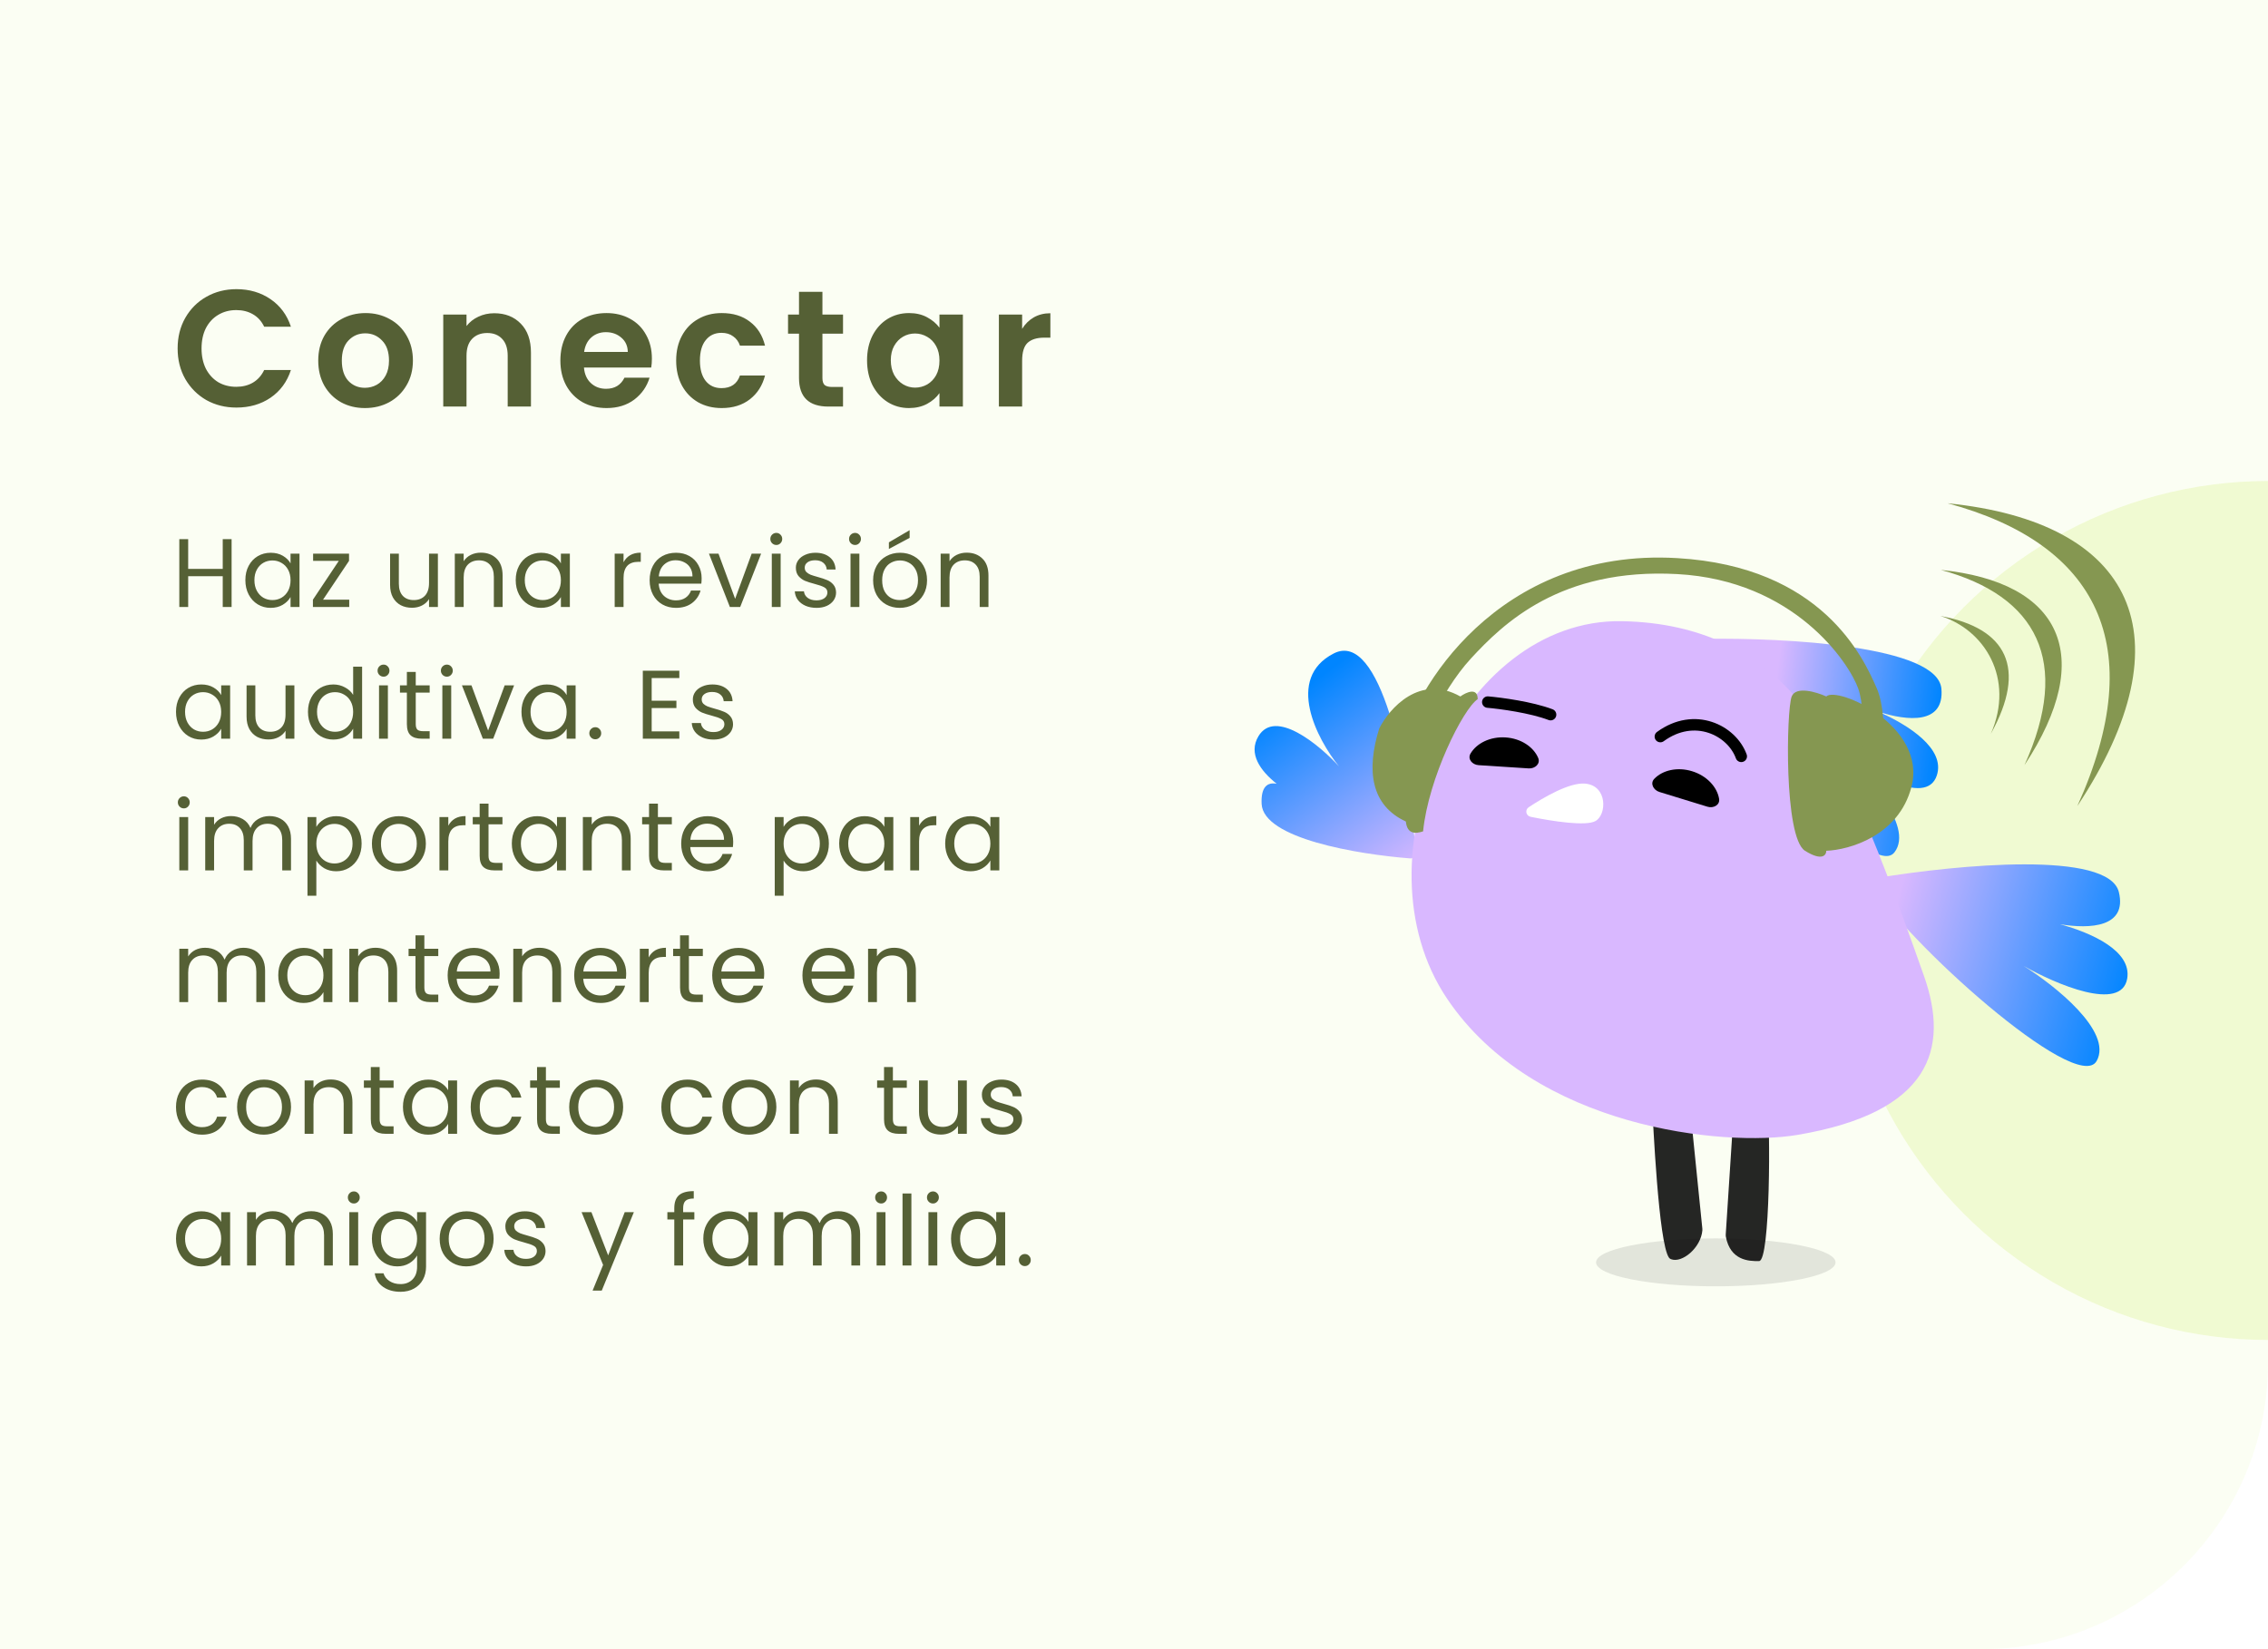 <?xml version="1.0" encoding="UTF-8"?> <svg xmlns="http://www.w3.org/2000/svg" width="396" height="288" viewBox="0 0 396 288" fill="none"><g clip-path="url(#clip0_3601_33337)"><path d="M0 0H396V238C396 265.614 373.614 288 346 288H0V0Z" fill="white"></path><g clip-path="url(#clip1_3601_33337)"><rect width="396" height="288" fill="white"></rect><rect width="396" height="288" fill="#D6F284" fill-opacity="0.1"></rect><circle opacity="0.3" cx="396" cy="159" r="75" fill="#D6F284"></circle><path d="M31.015 60.85C31.015 58.859 31.46 57.08 32.349 55.514C33.258 53.929 34.485 52.701 36.032 51.831C37.598 50.942 39.348 50.497 41.281 50.497C43.543 50.497 45.525 51.077 47.226 52.237C48.927 53.397 50.116 55.002 50.793 57.051H46.124C45.66 56.084 45.003 55.359 44.152 54.876C43.321 54.393 42.354 54.151 41.252 54.151C40.073 54.151 39.019 54.431 38.091 54.992C37.182 55.533 36.467 56.307 35.945 57.312C35.442 58.317 35.191 59.497 35.191 60.85C35.191 62.184 35.442 63.363 35.945 64.388C36.467 65.393 37.182 66.176 38.091 66.737C39.019 67.278 40.073 67.549 41.252 67.549C42.354 67.549 43.321 67.307 44.152 66.824C45.003 66.321 45.66 65.587 46.124 64.62H50.793C50.116 66.689 48.927 68.303 47.226 69.463C45.544 70.604 43.562 71.174 41.281 71.174C39.348 71.174 37.598 70.739 36.032 69.869C34.485 68.98 33.258 67.752 32.349 66.186C31.46 64.62 31.015 62.841 31.015 60.85ZM63.715 71.261C62.168 71.261 60.776 70.923 59.539 70.246C58.301 69.55 57.325 68.574 56.61 67.317C55.914 66.06 55.566 64.61 55.566 62.967C55.566 61.324 55.923 59.874 56.639 58.617C57.373 57.36 58.369 56.394 59.626 55.717C60.882 55.021 62.284 54.673 63.831 54.673C65.377 54.673 66.779 55.021 68.036 55.717C69.292 56.394 70.278 57.36 70.994 58.617C71.728 59.874 72.096 61.324 72.096 62.967C72.096 64.61 71.719 66.06 70.965 67.317C70.23 68.574 69.225 69.55 67.949 70.246C66.692 70.923 65.281 71.261 63.715 71.261ZM63.715 67.723C64.449 67.723 65.136 67.549 65.774 67.201C66.431 66.834 66.953 66.292 67.34 65.577C67.726 64.862 67.92 63.992 67.92 62.967C67.92 61.44 67.514 60.27 66.702 59.458C65.909 58.627 64.933 58.211 63.773 58.211C62.613 58.211 61.636 58.627 60.844 59.458C60.07 60.27 59.684 61.44 59.684 62.967C59.684 64.494 60.061 65.674 60.815 66.505C61.588 67.317 62.555 67.723 63.715 67.723ZM86.297 54.702C88.211 54.702 89.758 55.311 90.937 56.529C92.116 57.728 92.706 59.41 92.706 61.575V71H88.646V62.126C88.646 60.85 88.327 59.874 87.689 59.197C87.051 58.501 86.181 58.153 85.079 58.153C83.958 58.153 83.068 58.501 82.411 59.197C81.773 59.874 81.454 60.85 81.454 62.126V71H77.394V54.934H81.454V56.935C81.995 56.239 82.682 55.698 83.513 55.311C84.364 54.905 85.292 54.702 86.297 54.702ZM113.822 62.619C113.822 63.199 113.783 63.721 113.706 64.185H101.961C102.057 65.345 102.463 66.254 103.179 66.911C103.894 67.568 104.774 67.897 105.818 67.897C107.326 67.897 108.399 67.249 109.037 65.954H113.416C112.952 67.501 112.062 68.777 110.748 69.782C109.433 70.768 107.819 71.261 105.905 71.261C104.358 71.261 102.966 70.923 101.729 70.246C100.511 69.55 99.554 68.574 98.858 67.317C98.181 66.06 97.843 64.61 97.843 62.967C97.843 61.304 98.181 59.845 98.858 58.588C99.534 57.331 100.482 56.365 101.7 55.688C102.918 55.011 104.319 54.673 105.905 54.673C107.432 54.673 108.795 55.002 109.994 55.659C111.212 56.316 112.149 57.254 112.807 58.472C113.483 59.671 113.822 61.053 113.822 62.619ZM109.617 61.459C109.597 60.415 109.22 59.584 108.486 58.965C107.751 58.327 106.852 58.008 105.789 58.008C104.783 58.008 103.933 58.317 103.237 58.936C102.56 59.535 102.144 60.376 101.99 61.459H109.617ZM118.061 62.967C118.061 61.304 118.4 59.854 119.076 58.617C119.753 57.36 120.691 56.394 121.889 55.717C123.088 55.021 124.461 54.673 126.007 54.673C127.999 54.673 129.642 55.176 130.937 56.181C132.252 57.167 133.132 58.559 133.576 60.357H129.197C128.965 59.661 128.569 59.12 128.008 58.733C127.467 58.327 126.79 58.124 125.978 58.124C124.818 58.124 123.9 58.549 123.223 59.4C122.547 60.231 122.208 61.42 122.208 62.967C122.208 64.494 122.547 65.683 123.223 66.534C123.9 67.365 124.818 67.781 125.978 67.781C127.622 67.781 128.695 67.046 129.197 65.577H133.576C133.132 67.317 132.252 68.699 130.937 69.724C129.623 70.749 127.979 71.261 126.007 71.261C124.461 71.261 123.088 70.923 121.889 70.246C120.691 69.55 119.753 68.583 119.076 67.346C118.4 66.089 118.061 64.63 118.061 62.967ZM143.598 58.269V66.041C143.598 66.582 143.723 66.979 143.975 67.23C144.245 67.462 144.69 67.578 145.309 67.578H147.194V71H144.642C141.22 71 139.509 69.337 139.509 66.012V58.269H137.595V54.934H139.509V50.961H143.598V54.934H147.194V58.269H143.598ZM151.39 62.909C151.39 61.285 151.709 59.845 152.347 58.588C153.004 57.331 153.884 56.365 154.986 55.688C156.107 55.011 157.354 54.673 158.727 54.673C159.925 54.673 160.969 54.915 161.859 55.398C162.767 55.881 163.492 56.49 164.034 57.225V54.934H168.123V71H164.034V68.651C163.512 69.405 162.787 70.033 161.859 70.536C160.95 71.019 159.896 71.261 158.698 71.261C157.344 71.261 156.107 70.913 154.986 70.217C153.884 69.521 153.004 68.545 152.347 67.288C151.709 66.012 151.39 64.552 151.39 62.909ZM164.034 62.967C164.034 61.981 163.84 61.14 163.454 60.444C163.067 59.729 162.545 59.187 161.888 58.82C161.23 58.433 160.525 58.24 159.771 58.24C159.017 58.24 158.321 58.424 157.683 58.791C157.045 59.158 156.523 59.7 156.117 60.415C155.73 61.111 155.537 61.942 155.537 62.909C155.537 63.876 155.73 64.726 156.117 65.461C156.523 66.176 157.045 66.727 157.683 67.114C158.34 67.501 159.036 67.694 159.771 67.694C160.525 67.694 161.23 67.51 161.888 67.143C162.545 66.756 163.067 66.215 163.454 65.519C163.84 64.804 164.034 63.953 164.034 62.967ZM178.468 57.428C178.99 56.577 179.667 55.91 180.498 55.427C181.349 54.944 182.315 54.702 183.398 54.702V58.965H182.325C181.049 58.965 180.082 59.265 179.425 59.864C178.787 60.463 178.468 61.507 178.468 62.996V71H174.408V54.934H178.468V57.428Z" fill="#556035"></path><path d="M40.438 94.151V106H38.891V100.628H32.856V106H31.309V94.151H32.856V99.353H38.891V94.151H40.438ZM42.842 101.308C42.842 100.356 43.034 99.523 43.419 98.809C43.805 98.084 44.332 97.523 45.001 97.126C45.681 96.729 46.434 96.531 47.261 96.531C48.078 96.531 48.786 96.707 49.386 97.058C49.987 97.409 50.435 97.851 50.73 98.384V96.684H52.294V106H50.73V104.266C50.423 104.81 49.965 105.263 49.352 105.626C48.752 105.977 48.049 106.153 47.245 106.153C46.417 106.153 45.669 105.949 45.001 105.541C44.332 105.133 43.805 104.561 43.419 103.824C43.034 103.087 42.842 102.249 42.842 101.308ZM50.73 101.325C50.73 100.622 50.588 100.01 50.304 99.489C50.021 98.968 49.636 98.571 49.148 98.299C48.672 98.016 48.145 97.874 47.568 97.874C46.989 97.874 46.462 98.01 45.986 98.282C45.511 98.554 45.131 98.951 44.847 99.472C44.564 99.993 44.422 100.605 44.422 101.308C44.422 102.022 44.564 102.645 44.847 103.178C45.131 103.699 45.511 104.102 45.986 104.385C46.462 104.657 46.989 104.793 47.568 104.793C48.145 104.793 48.672 104.657 49.148 104.385C49.636 104.102 50.021 103.699 50.304 103.178C50.588 102.645 50.73 102.028 50.73 101.325ZM56.404 104.725H60.977V106H54.636V104.725L59.158 97.942H54.67V96.684H60.943V97.942L56.404 104.725ZM76.458 96.684V106H74.911V104.623C74.617 105.099 74.203 105.473 73.67 105.745C73.149 106.006 72.571 106.136 71.936 106.136C71.211 106.136 70.559 105.989 69.981 105.694C69.403 105.388 68.944 104.935 68.604 104.334C68.276 103.733 68.111 103.002 68.111 102.141V96.684H69.641V101.937C69.641 102.855 69.874 103.563 70.338 104.062C70.803 104.549 71.438 104.793 72.242 104.793C73.07 104.793 73.721 104.538 74.197 104.028C74.673 103.518 74.911 102.776 74.911 101.801V96.684H76.458ZM83.949 96.514C85.083 96.514 86.001 96.86 86.703 97.551C87.406 98.231 87.757 99.217 87.757 100.509V106H86.227V100.73C86.227 99.801 85.995 99.092 85.53 98.605C85.066 98.106 84.431 97.857 83.626 97.857C82.81 97.857 82.159 98.112 81.671 98.622C81.195 99.132 80.957 99.874 80.957 100.849V106H79.41V96.684H80.957V98.01C81.263 97.534 81.677 97.166 82.198 96.905C82.731 96.644 83.315 96.514 83.949 96.514ZM90.046 101.308C90.046 100.356 90.239 99.523 90.624 98.809C91.01 98.084 91.537 97.523 92.205 97.126C92.885 96.729 93.639 96.531 94.466 96.531C95.282 96.531 95.991 96.707 96.591 97.058C97.192 97.409 97.64 97.851 97.934 98.384V96.684H99.498V106H97.934V104.266C97.628 104.81 97.169 105.263 96.557 105.626C95.957 105.977 95.254 106.153 94.449 106.153C93.622 106.153 92.874 105.949 92.205 105.541C91.537 105.133 91.01 104.561 90.624 103.824C90.239 103.087 90.046 102.249 90.046 101.308ZM97.934 101.325C97.934 100.622 97.793 100.01 97.509 99.489C97.226 98.968 96.841 98.571 96.353 98.299C95.877 98.016 95.35 97.874 94.772 97.874C94.194 97.874 93.667 98.01 93.191 98.282C92.715 98.554 92.336 98.951 92.052 99.472C91.769 99.993 91.627 100.605 91.627 101.308C91.627 102.022 91.769 102.645 92.052 103.178C92.336 103.699 92.715 104.102 93.191 104.385C93.667 104.657 94.194 104.793 94.772 104.793C95.35 104.793 95.877 104.657 96.353 104.385C96.841 104.102 97.226 103.699 97.509 103.178C97.793 102.645 97.934 102.028 97.934 101.325ZM108.872 98.197C109.144 97.664 109.529 97.251 110.028 96.956C110.538 96.661 111.156 96.514 111.881 96.514V98.112H111.473C109.739 98.112 108.872 99.053 108.872 100.934V106H107.325V96.684H108.872V98.197ZM122.507 100.985C122.507 101.28 122.49 101.591 122.456 101.92H115.01C115.066 102.838 115.378 103.558 115.945 104.079C116.523 104.589 117.22 104.844 118.036 104.844C118.704 104.844 119.26 104.691 119.702 104.385C120.155 104.068 120.472 103.648 120.654 103.127H122.32C122.07 104.022 121.572 104.753 120.824 105.32C120.076 105.875 119.146 106.153 118.036 106.153C117.152 106.153 116.358 105.955 115.656 105.558C114.964 105.161 114.42 104.6 114.024 103.875C113.627 103.138 113.429 102.288 113.429 101.325C113.429 100.362 113.621 99.517 114.007 98.792C114.392 98.067 114.93 97.511 115.622 97.126C116.324 96.729 117.129 96.531 118.036 96.531C118.92 96.531 119.702 96.724 120.382 97.109C121.062 97.494 121.583 98.027 121.946 98.707C122.32 99.376 122.507 100.135 122.507 100.985ZM120.909 100.662C120.909 100.073 120.778 99.568 120.518 99.149C120.257 98.718 119.9 98.395 119.447 98.18C119.005 97.953 118.512 97.84 117.968 97.84C117.186 97.84 116.517 98.089 115.962 98.588C115.418 99.087 115.106 99.778 115.027 100.662H120.909ZM128.357 104.572L131.247 96.684H132.896L129.241 106H127.439L123.784 96.684H125.45L128.357 104.572ZM135.557 95.171C135.262 95.171 135.013 95.069 134.809 94.865C134.605 94.661 134.503 94.412 134.503 94.117C134.503 93.822 134.605 93.573 134.809 93.369C135.013 93.165 135.262 93.063 135.557 93.063C135.84 93.063 136.078 93.165 136.271 93.369C136.475 93.573 136.577 93.822 136.577 94.117C136.577 94.412 136.475 94.661 136.271 94.865C136.078 95.069 135.84 95.171 135.557 95.171ZM136.305 96.684V106H134.758V96.684H136.305ZM142.58 106.153C141.866 106.153 141.225 106.034 140.659 105.796C140.092 105.547 139.644 105.207 139.316 104.776C138.987 104.334 138.806 103.83 138.772 103.263H140.37C140.415 103.728 140.63 104.107 141.016 104.402C141.412 104.697 141.928 104.844 142.563 104.844C143.152 104.844 143.617 104.714 143.957 104.453C144.297 104.192 144.467 103.864 144.467 103.467C144.467 103.059 144.285 102.759 143.923 102.566C143.56 102.362 142.999 102.164 142.24 101.971C141.548 101.79 140.982 101.608 140.54 101.427C140.109 101.234 139.735 100.957 139.418 100.594C139.112 100.22 138.959 99.733 138.959 99.132C138.959 98.656 139.1 98.22 139.384 97.823C139.667 97.426 140.069 97.115 140.591 96.888C141.112 96.65 141.707 96.531 142.376 96.531C143.407 96.531 144.24 96.792 144.875 97.313C145.509 97.834 145.849 98.548 145.895 99.455H144.348C144.314 98.968 144.115 98.577 143.753 98.282C143.401 97.987 142.925 97.84 142.325 97.84C141.769 97.84 141.327 97.959 140.999 98.197C140.67 98.435 140.506 98.747 140.506 99.132C140.506 99.438 140.602 99.693 140.795 99.897C140.999 100.09 141.248 100.248 141.543 100.373C141.849 100.486 142.268 100.617 142.801 100.764C143.469 100.945 144.013 101.127 144.433 101.308C144.852 101.478 145.209 101.739 145.504 102.09C145.81 102.441 145.968 102.9 145.98 103.467C145.98 103.977 145.838 104.436 145.555 104.844C145.271 105.252 144.869 105.575 144.348 105.813C143.838 106.04 143.248 106.153 142.58 106.153ZM149.302 95.171C149.008 95.171 148.758 95.069 148.554 94.865C148.35 94.661 148.248 94.412 148.248 94.117C148.248 93.822 148.35 93.573 148.554 93.369C148.758 93.165 149.008 93.063 149.302 93.063C149.586 93.063 149.824 93.165 150.016 93.369C150.22 93.573 150.322 93.822 150.322 94.117C150.322 94.412 150.22 94.661 150.016 94.865C149.824 95.069 149.586 95.171 149.302 95.171ZM150.05 96.684V106H148.503V96.684H150.05ZM157.09 106.153C156.217 106.153 155.424 105.955 154.71 105.558C154.007 105.161 153.452 104.6 153.044 103.875C152.647 103.138 152.449 102.288 152.449 101.325C152.449 100.373 152.653 99.534 153.061 98.809C153.48 98.072 154.047 97.511 154.761 97.126C155.475 96.729 156.274 96.531 157.158 96.531C158.042 96.531 158.841 96.729 159.555 97.126C160.269 97.511 160.83 98.067 161.238 98.792C161.657 99.517 161.867 100.362 161.867 101.325C161.867 102.288 161.652 103.138 161.221 103.875C160.802 104.6 160.229 105.161 159.504 105.558C158.779 105.955 157.974 106.153 157.09 106.153ZM157.09 104.793C157.645 104.793 158.167 104.663 158.654 104.402C159.141 104.141 159.532 103.75 159.827 103.229C160.133 102.708 160.286 102.073 160.286 101.325C160.286 100.577 160.139 99.942 159.844 99.421C159.549 98.9 159.164 98.514 158.688 98.265C158.212 98.004 157.696 97.874 157.141 97.874C156.574 97.874 156.053 98.004 155.577 98.265C155.112 98.514 154.738 98.9 154.455 99.421C154.172 99.942 154.03 100.577 154.03 101.325C154.03 102.084 154.166 102.725 154.438 103.246C154.721 103.767 155.095 104.158 155.56 104.419C156.025 104.668 156.535 104.793 157.09 104.793ZM158.824 93.93L155.203 95.868V94.712L158.824 92.587V93.93ZM168.78 96.514C169.913 96.514 170.831 96.86 171.534 97.551C172.237 98.231 172.588 99.217 172.588 100.509V106H171.058V100.73C171.058 99.801 170.826 99.092 170.361 98.605C169.896 98.106 169.262 97.857 168.457 97.857C167.641 97.857 166.989 98.112 166.502 98.622C166.026 99.132 165.788 99.874 165.788 100.849V106H164.241V96.684H165.788V98.01C166.094 97.534 166.508 97.166 167.029 96.905C167.562 96.644 168.145 96.514 168.78 96.514ZM30.731 124.308C30.731 123.356 30.924 122.523 31.309 121.809C31.694 121.084 32.221 120.523 32.89 120.126C33.57 119.729 34.324 119.531 35.151 119.531C35.967 119.531 36.675 119.707 37.276 120.058C37.877 120.409 38.324 120.851 38.619 121.384V119.684H40.183V129H38.619V127.266C38.313 127.81 37.854 128.263 37.242 128.626C36.641 128.977 35.939 129.153 35.134 129.153C34.307 129.153 33.559 128.949 32.89 128.541C32.221 128.133 31.694 127.561 31.309 126.824C30.924 126.087 30.731 125.249 30.731 124.308ZM38.619 124.325C38.619 123.622 38.477 123.01 38.194 122.489C37.911 121.968 37.525 121.571 37.038 121.299C36.562 121.016 36.035 120.874 35.457 120.874C34.879 120.874 34.352 121.01 33.876 121.282C33.4 121.554 33.02 121.951 32.737 122.472C32.454 122.993 32.312 123.605 32.312 124.308C32.312 125.022 32.454 125.645 32.737 126.178C33.02 126.699 33.4 127.102 33.876 127.385C34.352 127.657 34.879 127.793 35.457 127.793C36.035 127.793 36.562 127.657 37.038 127.385C37.525 127.102 37.911 126.699 38.194 126.178C38.477 125.645 38.619 125.028 38.619 124.325ZM51.399 119.684V129H49.852V127.623C49.558 128.099 49.144 128.473 48.611 128.745C48.09 129.006 47.512 129.136 46.877 129.136C46.152 129.136 45.5 128.989 44.922 128.694C44.344 128.388 43.885 127.935 43.545 127.334C43.217 126.733 43.052 126.002 43.052 125.141V119.684H44.582V124.937C44.582 125.855 44.815 126.563 45.279 127.062C45.744 127.549 46.379 127.793 47.183 127.793C48.011 127.793 48.662 127.538 49.138 127.028C49.614 126.518 49.852 125.776 49.852 124.801V119.684H51.399ZM53.773 124.308C53.773 123.356 53.966 122.523 54.351 121.809C54.737 121.084 55.264 120.523 55.932 120.126C56.612 119.729 57.372 119.531 58.21 119.531C58.936 119.531 59.61 119.701 60.233 120.041C60.857 120.37 61.333 120.806 61.661 121.35V116.42H63.225V129H61.661V127.249C61.355 127.804 60.902 128.263 60.301 128.626C59.701 128.977 58.998 129.153 58.193 129.153C57.366 129.153 56.612 128.949 55.932 128.541C55.264 128.133 54.737 127.561 54.351 126.824C53.966 126.087 53.773 125.249 53.773 124.308ZM61.661 124.325C61.661 123.622 61.52 123.01 61.236 122.489C60.953 121.968 60.568 121.571 60.08 121.299C59.604 121.016 59.077 120.874 58.499 120.874C57.921 120.874 57.394 121.01 56.918 121.282C56.442 121.554 56.063 121.951 55.779 122.472C55.496 122.993 55.354 123.605 55.354 124.308C55.354 125.022 55.496 125.645 55.779 126.178C56.063 126.699 56.442 127.102 56.918 127.385C57.394 127.657 57.921 127.793 58.499 127.793C59.077 127.793 59.604 127.657 60.08 127.385C60.568 127.102 60.953 126.699 61.236 126.178C61.52 125.645 61.661 125.028 61.661 124.325ZM66.979 118.171C66.684 118.171 66.435 118.069 66.231 117.865C66.027 117.661 65.925 117.412 65.925 117.117C65.925 116.822 66.027 116.573 66.231 116.369C66.435 116.165 66.684 116.063 66.979 116.063C67.262 116.063 67.5 116.165 67.693 116.369C67.897 116.573 67.999 116.822 67.999 117.117C67.999 117.412 67.897 117.661 67.693 117.865C67.5 118.069 67.262 118.171 66.979 118.171ZM67.727 119.684V129H66.18V119.684H67.727ZM72.59 120.959V126.45C72.59 126.903 72.686 127.226 72.879 127.419C73.072 127.6 73.406 127.691 73.882 127.691H75.021V129H73.627C72.766 129 72.12 128.802 71.689 128.405C71.258 128.008 71.043 127.357 71.043 126.45V120.959H69.836V119.684H71.043V117.338H72.59V119.684H75.021V120.959H72.59ZM78.035 118.171C77.74 118.171 77.491 118.069 77.287 117.865C77.083 117.661 76.981 117.412 76.981 117.117C76.981 116.822 77.083 116.573 77.287 116.369C77.491 116.165 77.74 116.063 78.035 116.063C78.318 116.063 78.556 116.165 78.749 116.369C78.953 116.573 79.055 116.822 79.055 117.117C79.055 117.412 78.953 117.661 78.749 117.865C78.556 118.069 78.318 118.171 78.035 118.171ZM78.783 119.684V129H77.236V119.684H78.783ZM85.227 127.572L88.117 119.684H89.766L86.111 129H84.309L80.654 119.684H82.32L85.227 127.572ZM91.05 124.308C91.05 123.356 91.243 122.523 91.629 121.809C92.014 121.084 92.541 120.523 93.21 120.126C93.889 119.729 94.643 119.531 95.471 119.531C96.287 119.531 96.995 119.707 97.596 120.058C98.196 120.409 98.644 120.851 98.939 121.384V119.684H100.502V129H98.939V127.266C98.632 127.81 98.174 128.263 97.561 128.626C96.961 128.977 96.258 129.153 95.454 129.153C94.626 129.153 93.878 128.949 93.21 128.541C92.541 128.133 92.014 127.561 91.629 126.824C91.243 126.087 91.05 125.249 91.05 124.308ZM98.939 124.325C98.939 123.622 98.797 123.01 98.513 122.489C98.23 121.968 97.845 121.571 97.358 121.299C96.882 121.016 96.355 120.874 95.776 120.874C95.198 120.874 94.671 121.01 94.195 121.282C93.719 121.554 93.34 121.951 93.056 122.472C92.773 122.993 92.632 123.605 92.632 124.308C92.632 125.022 92.773 125.645 93.056 126.178C93.34 126.699 93.719 127.102 94.195 127.385C94.671 127.657 95.198 127.793 95.776 127.793C96.355 127.793 96.882 127.657 97.358 127.385C97.845 127.102 98.23 126.699 98.513 126.178C98.797 125.645 98.939 125.028 98.939 124.325ZM103.95 129.102C103.655 129.102 103.406 129 103.202 128.796C102.998 128.592 102.896 128.343 102.896 128.048C102.896 127.753 102.998 127.504 103.202 127.3C103.406 127.096 103.655 126.994 103.95 126.994C104.233 126.994 104.471 127.096 104.664 127.3C104.868 127.504 104.97 127.753 104.97 128.048C104.97 128.343 104.868 128.592 104.664 128.796C104.471 129 104.233 129.102 103.95 129.102ZM113.785 118.409V122.37H118.103V123.645H113.785V127.725H118.613V129H112.238V117.134H118.613V118.409H113.785ZM124.592 129.153C123.878 129.153 123.238 129.034 122.671 128.796C122.104 128.547 121.657 128.207 121.328 127.776C120.999 127.334 120.818 126.83 120.784 126.263H122.382C122.427 126.728 122.643 127.107 123.028 127.402C123.425 127.697 123.94 127.844 124.575 127.844C125.164 127.844 125.629 127.714 125.969 127.453C126.309 127.192 126.479 126.864 126.479 126.467C126.479 126.059 126.298 125.759 125.935 125.566C125.572 125.362 125.011 125.164 124.252 124.971C123.561 124.79 122.994 124.608 122.552 124.427C122.121 124.234 121.747 123.957 121.43 123.594C121.124 123.22 120.971 122.733 120.971 122.132C120.971 121.656 121.113 121.22 121.396 120.823C121.679 120.426 122.082 120.115 122.603 119.888C123.124 119.65 123.719 119.531 124.388 119.531C125.419 119.531 126.252 119.792 126.887 120.313C127.522 120.834 127.862 121.548 127.907 122.455H126.36C126.326 121.968 126.128 121.577 125.765 121.282C125.414 120.987 124.938 120.84 124.337 120.84C123.782 120.84 123.34 120.959 123.011 121.197C122.682 121.435 122.518 121.747 122.518 122.132C122.518 122.438 122.614 122.693 122.807 122.897C123.011 123.09 123.26 123.248 123.555 123.373C123.861 123.486 124.28 123.617 124.813 123.764C125.482 123.945 126.026 124.127 126.445 124.308C126.864 124.478 127.221 124.739 127.516 125.09C127.822 125.441 127.981 125.9 127.992 126.467C127.992 126.977 127.85 127.436 127.567 127.844C127.284 128.252 126.881 128.575 126.36 128.813C125.85 129.04 125.261 129.153 124.592 129.153ZM32.108 141.171C31.813 141.171 31.564 141.069 31.36 140.865C31.156 140.661 31.054 140.412 31.054 140.117C31.054 139.822 31.156 139.573 31.36 139.369C31.564 139.165 31.813 139.063 32.108 139.063C32.391 139.063 32.629 139.165 32.822 139.369C33.026 139.573 33.128 139.822 33.128 140.117C33.128 140.412 33.026 140.661 32.822 140.865C32.629 141.069 32.391 141.171 32.108 141.171ZM32.856 142.684V152H31.309V142.684H32.856ZM47.036 142.514C47.761 142.514 48.407 142.667 48.974 142.973C49.54 143.268 49.988 143.715 50.317 144.316C50.645 144.917 50.81 145.648 50.81 146.509V152H49.28V146.73C49.28 145.801 49.047 145.092 48.583 144.605C48.129 144.106 47.512 143.857 46.73 143.857C45.925 143.857 45.285 144.118 44.809 144.639C44.333 145.149 44.095 145.891 44.095 146.866V152H42.565V146.73C42.565 145.801 42.332 145.092 41.868 144.605C41.414 144.106 40.797 143.857 40.015 143.857C39.21 143.857 38.57 144.118 38.094 144.639C37.618 145.149 37.38 145.891 37.38 146.866V152H35.833V142.684H37.38V144.027C37.686 143.54 38.094 143.166 38.604 142.905C39.125 142.644 39.697 142.514 40.321 142.514C41.103 142.514 41.794 142.69 42.395 143.041C42.995 143.392 43.443 143.908 43.738 144.588C43.998 143.931 44.429 143.421 45.03 143.058C45.63 142.695 46.299 142.514 47.036 142.514ZM55.234 144.401C55.54 143.868 55.994 143.426 56.594 143.075C57.206 142.712 57.915 142.531 58.719 142.531C59.547 142.531 60.295 142.729 60.963 143.126C61.643 143.523 62.176 144.084 62.561 144.809C62.947 145.523 63.139 146.356 63.139 147.308C63.139 148.249 62.947 149.087 62.561 149.824C62.176 150.561 61.643 151.133 60.963 151.541C60.295 151.949 59.547 152.153 58.719 152.153C57.926 152.153 57.223 151.977 56.611 151.626C56.011 151.263 55.552 150.816 55.234 150.283V156.42H53.687V142.684H55.234V144.401ZM61.558 147.308C61.558 146.605 61.417 145.993 61.133 145.472C60.85 144.951 60.465 144.554 59.977 144.282C59.501 144.01 58.974 143.874 58.396 143.874C57.83 143.874 57.303 144.016 56.815 144.299C56.339 144.571 55.954 144.973 55.659 145.506C55.376 146.027 55.234 146.634 55.234 147.325C55.234 148.028 55.376 148.645 55.659 149.178C55.954 149.699 56.339 150.102 56.815 150.385C57.303 150.657 57.83 150.793 58.396 150.793C58.974 150.793 59.501 150.657 59.977 150.385C60.465 150.102 60.85 149.699 61.133 149.178C61.417 148.645 61.558 148.022 61.558 147.308ZM69.579 152.153C68.706 152.153 67.912 151.955 67.198 151.558C66.496 151.161 65.941 150.6 65.532 149.875C65.136 149.138 64.938 148.288 64.938 147.325C64.938 146.373 65.141 145.534 65.549 144.809C65.969 144.072 66.535 143.511 67.249 143.126C67.963 142.729 68.763 142.531 69.647 142.531C70.531 142.531 71.329 142.729 72.043 143.126C72.757 143.511 73.319 144.067 73.727 144.792C74.146 145.517 74.356 146.362 74.356 147.325C74.356 148.288 74.14 149.138 73.71 149.875C73.29 150.6 72.718 151.161 71.993 151.558C71.267 151.955 70.463 152.153 69.579 152.153ZM69.579 150.793C70.134 150.793 70.655 150.663 71.142 150.402C71.63 150.141 72.021 149.75 72.316 149.229C72.621 148.708 72.775 148.073 72.775 147.325C72.775 146.577 72.627 145.942 72.332 145.421C72.038 144.9 71.653 144.514 71.177 144.265C70.701 144.004 70.185 143.874 69.629 143.874C69.063 143.874 68.541 144.004 68.066 144.265C67.601 144.514 67.227 144.9 66.944 145.421C66.66 145.942 66.519 146.577 66.519 147.325C66.519 148.084 66.654 148.725 66.927 149.246C67.21 149.767 67.584 150.158 68.049 150.419C68.513 150.668 69.023 150.793 69.579 150.793ZM78.276 144.197C78.549 143.664 78.934 143.251 79.433 142.956C79.942 142.661 80.56 142.514 81.285 142.514V144.112H80.877C79.144 144.112 78.276 145.053 78.276 146.934V152H76.73V142.684H78.276V144.197ZM85.298 143.959V149.45C85.298 149.903 85.395 150.226 85.587 150.419C85.78 150.6 86.114 150.691 86.59 150.691H87.729V152H86.335C85.474 152 84.828 151.802 84.397 151.405C83.967 151.008 83.751 150.357 83.751 149.45V143.959H82.544V142.684H83.751V140.338H85.298V142.684H87.729V143.959H85.298ZM89.366 147.308C89.366 146.356 89.558 145.523 89.944 144.809C90.329 144.084 90.856 143.523 91.525 143.126C92.205 142.729 92.958 142.531 93.786 142.531C94.602 142.531 95.31 142.707 95.911 143.058C96.511 143.409 96.959 143.851 97.254 144.384V142.684H98.818V152H97.254V150.266C96.948 150.81 96.489 151.263 95.877 151.626C95.276 151.977 94.573 152.153 93.769 152.153C92.941 152.153 92.193 151.949 91.525 151.541C90.856 151.133 90.329 150.561 89.944 149.824C89.558 149.087 89.366 148.249 89.366 147.308ZM97.254 147.325C97.254 146.622 97.112 146.01 96.829 145.489C96.545 144.968 96.16 144.571 95.673 144.299C95.197 144.016 94.67 143.874 94.092 143.874C93.514 143.874 92.987 144.01 92.511 144.282C92.035 144.554 91.655 144.951 91.372 145.472C91.088 145.993 90.947 146.605 90.947 147.308C90.947 148.022 91.088 148.645 91.372 149.178C91.655 149.699 92.035 150.102 92.511 150.385C92.987 150.657 93.514 150.793 94.092 150.793C94.67 150.793 95.197 150.657 95.673 150.385C96.16 150.102 96.545 149.699 96.829 149.178C97.112 148.645 97.254 148.028 97.254 147.325ZM106.311 142.514C107.444 142.514 108.362 142.86 109.065 143.551C109.768 144.231 110.119 145.217 110.119 146.509V152H108.589V146.73C108.589 145.801 108.357 145.092 107.892 144.605C107.427 144.106 106.793 143.857 105.988 143.857C105.172 143.857 104.52 144.112 104.033 144.622C103.557 145.132 103.319 145.874 103.319 146.849V152H101.772V142.684H103.319V144.01C103.625 143.534 104.039 143.166 104.56 142.905C105.093 142.644 105.676 142.514 106.311 142.514ZM114.873 143.959V149.45C114.873 149.903 114.969 150.226 115.162 150.419C115.355 150.6 115.689 150.691 116.165 150.691H117.304V152H115.91C115.049 152 114.403 151.802 113.972 151.405C113.541 151.008 113.326 150.357 113.326 149.45V143.959H112.119V142.684H113.326V140.338H114.873V142.684H117.304V143.959H114.873ZM128.018 146.985C128.018 147.28 128.001 147.591 127.967 147.92H120.521C120.578 148.838 120.89 149.558 121.456 150.079C122.034 150.589 122.731 150.844 123.547 150.844C124.216 150.844 124.771 150.691 125.213 150.385C125.667 150.068 125.984 149.648 126.165 149.127H127.831C127.582 150.022 127.083 150.753 126.335 151.32C125.587 151.875 124.658 152.153 123.547 152.153C122.663 152.153 121.87 151.955 121.167 151.558C120.476 151.161 119.932 150.6 119.535 149.875C119.139 149.138 118.94 148.288 118.94 147.325C118.94 146.362 119.133 145.517 119.518 144.792C119.904 144.067 120.442 143.511 121.133 143.126C121.836 142.729 122.641 142.531 123.547 142.531C124.431 142.531 125.213 142.724 125.893 143.109C126.573 143.494 127.095 144.027 127.457 144.707C127.831 145.376 128.018 146.135 128.018 146.985ZM126.42 146.662C126.42 146.073 126.29 145.568 126.029 145.149C125.769 144.718 125.412 144.395 124.958 144.18C124.516 143.953 124.023 143.84 123.479 143.84C122.697 143.84 122.029 144.089 121.473 144.588C120.929 145.087 120.618 145.778 120.538 146.662H126.42ZM136.82 144.401C137.126 143.868 137.579 143.426 138.18 143.075C138.792 142.712 139.5 142.531 140.305 142.531C141.132 142.531 141.88 142.729 142.549 143.126C143.229 143.523 143.761 144.084 144.147 144.809C144.532 145.523 144.725 146.356 144.725 147.308C144.725 148.249 144.532 149.087 144.147 149.824C143.761 150.561 143.229 151.133 142.549 151.541C141.88 151.949 141.132 152.153 140.305 152.153C139.511 152.153 138.809 151.977 138.197 151.626C137.596 151.263 137.137 150.816 136.82 150.283V156.42H135.273V142.684H136.82V144.401ZM143.144 147.308C143.144 146.605 143.002 145.993 142.719 145.472C142.435 144.951 142.05 144.554 141.563 144.282C141.087 144.01 140.56 143.874 139.982 143.874C139.415 143.874 138.888 144.016 138.401 144.299C137.925 144.571 137.539 144.973 137.245 145.506C136.961 146.027 136.82 146.634 136.82 147.325C136.82 148.028 136.961 148.645 137.245 149.178C137.539 149.699 137.925 150.102 138.401 150.385C138.888 150.657 139.415 150.793 139.982 150.793C140.56 150.793 141.087 150.657 141.563 150.385C142.05 150.102 142.435 149.699 142.719 149.178C143.002 148.645 143.144 148.022 143.144 147.308ZM146.523 147.308C146.523 146.356 146.716 145.523 147.101 144.809C147.486 144.084 148.013 143.523 148.682 143.126C149.362 142.729 150.116 142.531 150.943 142.531C151.759 142.531 152.467 142.707 153.068 143.058C153.669 143.409 154.116 143.851 154.411 144.384V142.684H155.975V152H154.411V150.266C154.105 150.81 153.646 151.263 153.034 151.626C152.433 151.977 151.731 152.153 150.926 152.153C150.099 152.153 149.351 151.949 148.682 151.541C148.013 151.133 147.486 150.561 147.101 149.824C146.716 149.087 146.523 148.249 146.523 147.308ZM154.411 147.325C154.411 146.622 154.269 146.01 153.986 145.489C153.703 144.968 153.317 144.571 152.83 144.299C152.354 144.016 151.827 143.874 151.249 143.874C150.671 143.874 150.144 144.01 149.668 144.282C149.192 144.554 148.812 144.951 148.529 145.472C148.246 145.993 148.104 146.605 148.104 147.308C148.104 148.022 148.246 148.645 148.529 149.178C148.812 149.699 149.192 150.102 149.668 150.385C150.144 150.657 150.671 150.793 151.249 150.793C151.827 150.793 152.354 150.657 152.83 150.385C153.317 150.102 153.703 149.699 153.986 149.178C154.269 148.645 154.411 148.028 154.411 147.325ZM160.476 144.197C160.748 143.664 161.134 143.251 161.632 142.956C162.142 142.661 162.76 142.514 163.485 142.514V144.112H163.077C161.343 144.112 160.476 145.053 160.476 146.934V152H158.929V142.684H160.476V144.197ZM165.033 147.308C165.033 146.356 165.226 145.523 165.611 144.809C165.996 144.084 166.523 143.523 167.192 143.126C167.872 142.729 168.626 142.531 169.453 142.531C170.269 142.531 170.977 142.707 171.578 143.058C172.179 143.409 172.626 143.851 172.921 144.384V142.684H174.485V152H172.921V150.266C172.615 150.81 172.156 151.263 171.544 151.626C170.943 151.977 170.241 152.153 169.436 152.153C168.609 152.153 167.861 151.949 167.192 151.541C166.523 151.133 165.996 150.561 165.611 149.824C165.226 149.087 165.033 148.249 165.033 147.308ZM172.921 147.325C172.921 146.622 172.779 146.01 172.496 145.489C172.213 144.968 171.827 144.571 171.34 144.299C170.864 144.016 170.337 143.874 169.759 143.874C169.181 143.874 168.654 144.01 168.178 144.282C167.702 144.554 167.322 144.951 167.039 145.472C166.756 145.993 166.614 146.605 166.614 147.308C166.614 148.022 166.756 148.645 167.039 149.178C167.322 149.699 167.702 150.102 168.178 150.385C168.654 150.657 169.181 150.793 169.759 150.793C170.337 150.793 170.864 150.657 171.34 150.385C171.827 150.102 172.213 149.699 172.496 149.178C172.779 148.645 172.921 148.028 172.921 147.325ZM42.512 165.514C43.237 165.514 43.883 165.667 44.45 165.973C45.017 166.268 45.464 166.715 45.793 167.316C46.122 167.917 46.286 168.648 46.286 169.509V175H44.756V169.73C44.756 168.801 44.524 168.092 44.059 167.605C43.606 167.106 42.988 166.857 42.206 166.857C41.401 166.857 40.761 167.118 40.285 167.639C39.809 168.149 39.571 168.891 39.571 169.866V175H38.041V169.73C38.041 168.801 37.809 168.092 37.344 167.605C36.891 167.106 36.273 166.857 35.491 166.857C34.686 166.857 34.046 167.118 33.57 167.639C33.094 168.149 32.856 168.891 32.856 169.866V175H31.309V165.684H32.856V167.027C33.162 166.54 33.57 166.166 34.08 165.905C34.601 165.644 35.174 165.514 35.797 165.514C36.579 165.514 37.27 165.69 37.871 166.041C38.472 166.392 38.919 166.908 39.214 167.588C39.475 166.931 39.905 166.421 40.506 166.058C41.107 165.695 41.775 165.514 42.512 165.514ZM48.586 170.308C48.586 169.356 48.778 168.523 49.164 167.809C49.549 167.084 50.076 166.523 50.745 166.126C51.425 165.729 52.178 165.531 53.006 165.531C53.822 165.531 54.53 165.707 55.131 166.058C55.731 166.409 56.179 166.851 56.474 167.384V165.684H58.038V175H56.474V173.266C56.168 173.81 55.709 174.263 55.097 174.626C54.496 174.977 53.793 175.153 52.989 175.153C52.161 175.153 51.413 174.949 50.745 174.541C50.076 174.133 49.549 173.561 49.164 172.824C48.778 172.087 48.586 171.249 48.586 170.308ZM56.474 170.325C56.474 169.622 56.332 169.01 56.049 168.489C55.765 167.968 55.38 167.571 54.893 167.299C54.417 167.016 53.89 166.874 53.312 166.874C52.734 166.874 52.207 167.01 51.731 167.282C51.255 167.554 50.875 167.951 50.592 168.472C50.308 168.993 50.167 169.605 50.167 170.308C50.167 171.022 50.308 171.645 50.592 172.178C50.875 172.699 51.255 173.102 51.731 173.385C52.207 173.657 52.734 173.793 53.312 173.793C53.89 173.793 54.417 173.657 54.893 173.385C55.38 173.102 55.765 172.699 56.049 172.178C56.332 171.645 56.474 171.028 56.474 170.325ZM65.531 165.514C66.664 165.514 67.582 165.86 68.285 166.551C68.988 167.231 69.339 168.217 69.339 169.509V175H67.809V169.73C67.809 168.801 67.577 168.092 67.112 167.605C66.647 167.106 66.013 166.857 65.208 166.857C64.392 166.857 63.74 167.112 63.253 167.622C62.777 168.132 62.539 168.874 62.539 169.849V175H60.992V165.684H62.539V167.01C62.845 166.534 63.259 166.166 63.78 165.905C64.313 165.644 64.896 165.514 65.531 165.514ZM74.093 166.959V172.45C74.093 172.903 74.189 173.226 74.382 173.419C74.575 173.6 74.909 173.691 75.385 173.691H76.524V175H75.13C74.269 175 73.623 174.802 73.192 174.405C72.761 174.008 72.546 173.357 72.546 172.45V166.959H71.339V165.684H72.546V163.338H74.093V165.684H76.524V166.959H74.093ZM87.238 169.985C87.238 170.28 87.221 170.591 87.187 170.92H79.741C79.798 171.838 80.11 172.558 80.676 173.079C81.254 173.589 81.951 173.844 82.767 173.844C83.436 173.844 83.991 173.691 84.433 173.385C84.887 173.068 85.204 172.648 85.385 172.127H87.051C86.802 173.022 86.303 173.753 85.555 174.32C84.807 174.875 83.878 175.153 82.767 175.153C81.883 175.153 81.09 174.955 80.387 174.558C79.696 174.161 79.152 173.6 78.755 172.875C78.359 172.138 78.16 171.288 78.16 170.325C78.16 169.362 78.353 168.517 78.738 167.792C79.124 167.067 79.662 166.511 80.353 166.126C81.056 165.729 81.861 165.531 82.767 165.531C83.651 165.531 84.433 165.724 85.113 166.109C85.793 166.494 86.315 167.027 86.677 167.707C87.051 168.376 87.238 169.135 87.238 169.985ZM85.64 169.662C85.64 169.073 85.51 168.568 85.249 168.149C84.989 167.718 84.632 167.395 84.178 167.18C83.736 166.953 83.243 166.84 82.699 166.84C81.917 166.84 81.249 167.089 80.693 167.588C80.149 168.087 79.838 168.778 79.758 169.662H85.64ZM94.159 165.514C95.293 165.514 96.211 165.86 96.913 166.551C97.616 167.231 97.967 168.217 97.967 169.509V175H96.437V169.73C96.437 168.801 96.205 168.092 95.74 167.605C95.276 167.106 94.641 166.857 93.836 166.857C93.02 166.857 92.369 167.112 91.881 167.622C91.405 168.132 91.167 168.874 91.167 169.849V175H89.62V165.684H91.167V167.01C91.473 166.534 91.887 166.166 92.408 165.905C92.941 165.644 93.525 165.514 94.159 165.514ZM109.334 169.985C109.334 170.28 109.317 170.591 109.283 170.92H101.837C101.894 171.838 102.206 172.558 102.772 173.079C103.35 173.589 104.047 173.844 104.863 173.844C105.532 173.844 106.087 173.691 106.529 173.385C106.983 173.068 107.3 172.648 107.481 172.127H109.147C108.898 173.022 108.399 173.753 107.651 174.32C106.903 174.875 105.974 175.153 104.863 175.153C103.979 175.153 103.186 174.955 102.483 174.558C101.792 174.161 101.248 173.6 100.851 172.875C100.455 172.138 100.256 171.288 100.256 170.325C100.256 169.362 100.449 168.517 100.834 167.792C101.22 167.067 101.758 166.511 102.449 166.126C103.152 165.729 103.957 165.531 104.863 165.531C105.747 165.531 106.529 165.724 107.209 166.109C107.889 166.494 108.411 167.027 108.773 167.707C109.147 168.376 109.334 169.135 109.334 169.985ZM107.736 169.662C107.736 169.073 107.606 168.568 107.345 168.149C107.085 167.718 106.728 167.395 106.274 167.18C105.832 166.953 105.339 166.84 104.795 166.84C104.013 166.84 103.345 167.089 102.789 167.588C102.245 168.087 101.934 168.778 101.854 169.662H107.736ZM113.263 167.197C113.535 166.664 113.921 166.251 114.419 165.956C114.929 165.661 115.547 165.514 116.272 165.514V167.112H115.864C114.13 167.112 113.263 168.053 113.263 169.934V175H111.716V165.684H113.263V167.197ZM120.285 166.959V172.45C120.285 172.903 120.381 173.226 120.574 173.419C120.767 173.6 121.101 173.691 121.577 173.691H122.716V175H121.322C120.461 175 119.815 174.802 119.384 174.405C118.953 174.008 118.738 173.357 118.738 172.45V166.959H117.531V165.684H118.738V163.338H120.285V165.684H122.716V166.959H120.285ZM133.431 169.985C133.431 170.28 133.414 170.591 133.38 170.92H125.934C125.99 171.838 126.302 172.558 126.869 173.079C127.447 173.589 128.144 173.844 128.96 173.844C129.628 173.844 130.184 173.691 130.626 173.385C131.079 173.068 131.396 172.648 131.578 172.127H133.244C132.994 173.022 132.496 173.753 131.748 174.32C131 174.875 130.07 175.153 128.96 175.153C128.076 175.153 127.282 174.955 126.58 174.558C125.888 174.161 125.344 173.6 124.948 172.875C124.551 172.138 124.353 171.288 124.353 170.325C124.353 169.362 124.545 168.517 124.931 167.792C125.316 167.067 125.854 166.511 126.546 166.126C127.248 165.729 128.053 165.531 128.96 165.531C129.844 165.531 130.626 165.724 131.306 166.109C131.986 166.494 132.507 167.027 132.87 167.707C133.244 168.376 133.431 169.135 133.431 169.985ZM131.833 169.662C131.833 169.073 131.702 168.568 131.442 168.149C131.181 167.718 130.824 167.395 130.371 167.18C129.929 166.953 129.436 166.84 128.892 166.84C128.11 166.84 127.441 167.089 126.886 167.588C126.342 168.087 126.03 168.778 125.951 169.662H131.833ZM149.185 169.985C149.185 170.28 149.168 170.591 149.134 170.92H141.688C141.744 171.838 142.056 172.558 142.623 173.079C143.201 173.589 143.898 173.844 144.714 173.844C145.382 173.844 145.938 173.691 146.38 173.385C146.833 173.068 147.15 172.648 147.332 172.127H148.998C148.748 173.022 148.25 173.753 147.502 174.32C146.754 174.875 145.824 175.153 144.714 175.153C143.83 175.153 143.036 174.955 142.334 174.558C141.642 174.161 141.098 173.6 140.702 172.875C140.305 172.138 140.107 171.288 140.107 170.325C140.107 169.362 140.299 168.517 140.685 167.792C141.07 167.067 141.608 166.511 142.3 166.126C143.002 165.729 143.807 165.531 144.714 165.531C145.598 165.531 146.38 165.724 147.06 166.109C147.74 166.494 148.261 167.027 148.624 167.707C148.998 168.376 149.185 169.135 149.185 169.985ZM147.587 169.662C147.587 169.073 147.456 168.568 147.196 168.149C146.935 167.718 146.578 167.395 146.125 167.18C145.683 166.953 145.19 166.84 144.646 166.84C143.864 166.84 143.195 167.089 142.64 167.588C142.096 168.087 141.784 168.778 141.705 169.662H147.587ZM156.106 165.514C157.239 165.514 158.157 165.86 158.86 166.551C159.562 167.231 159.914 168.217 159.914 169.509V175H158.384V169.73C158.384 168.801 158.151 168.092 157.687 167.605C157.222 167.106 156.587 166.857 155.783 166.857C154.967 166.857 154.315 167.112 153.828 167.622C153.352 168.132 153.114 168.874 153.114 169.849V175H151.567V165.684H153.114V167.01C153.42 166.534 153.833 166.166 154.355 165.905C154.887 165.644 155.471 165.514 156.106 165.514ZM30.731 193.325C30.731 192.362 30.924 191.523 31.309 190.809C31.694 190.084 32.227 189.523 32.907 189.126C33.598 188.729 34.386 188.531 35.27 188.531C36.415 188.531 37.355 188.809 38.092 189.364C38.84 189.919 39.333 190.69 39.571 191.676H37.905C37.746 191.109 37.435 190.662 36.97 190.333C36.517 190.004 35.95 189.84 35.27 189.84C34.386 189.84 33.672 190.146 33.128 190.758C32.584 191.359 32.312 192.214 32.312 193.325C32.312 194.447 32.584 195.314 33.128 195.926C33.672 196.538 34.386 196.844 35.27 196.844C35.95 196.844 36.517 196.685 36.97 196.368C37.423 196.051 37.735 195.597 37.905 195.008H39.571C39.322 195.96 38.823 196.725 38.075 197.303C37.327 197.87 36.392 198.153 35.27 198.153C34.386 198.153 33.598 197.955 32.907 197.558C32.227 197.161 31.694 196.6 31.309 195.875C30.924 195.15 30.731 194.3 30.731 193.325ZM46.038 198.153C45.166 198.153 44.372 197.955 43.658 197.558C42.956 197.161 42.4 196.6 41.992 195.875C41.596 195.138 41.397 194.288 41.397 193.325C41.397 192.373 41.601 191.534 42.009 190.809C42.428 190.072 42.995 189.511 43.709 189.126C44.423 188.729 45.222 188.531 46.106 188.531C46.99 188.531 47.789 188.729 48.503 189.126C49.217 189.511 49.778 190.067 50.186 190.792C50.605 191.517 50.815 192.362 50.815 193.325C50.815 194.288 50.6 195.138 50.169 195.875C49.75 196.6 49.178 197.161 48.452 197.558C47.727 197.955 46.922 198.153 46.038 198.153ZM46.038 196.793C46.593 196.793 47.115 196.663 47.602 196.402C48.09 196.141 48.48 195.75 48.775 195.229C49.081 194.708 49.234 194.073 49.234 193.325C49.234 192.577 49.087 191.942 48.792 191.421C48.498 190.9 48.112 190.514 47.636 190.265C47.16 190.004 46.645 189.874 46.089 189.874C45.523 189.874 45.001 190.004 44.525 190.265C44.06 190.514 43.687 190.9 43.403 191.421C43.12 191.942 42.978 192.577 42.978 193.325C42.978 194.084 43.114 194.725 43.386 195.246C43.669 195.767 44.044 196.158 44.508 196.419C44.973 196.668 45.483 196.793 46.038 196.793ZM57.728 188.514C58.861 188.514 59.779 188.86 60.482 189.551C61.185 190.231 61.536 191.217 61.536 192.509V198H60.006V192.73C60.006 191.801 59.774 191.092 59.309 190.605C58.844 190.106 58.21 189.857 57.405 189.857C56.589 189.857 55.938 190.112 55.45 190.622C54.974 191.132 54.736 191.874 54.736 192.849V198H53.189V188.684H54.736V190.01C55.042 189.534 55.456 189.166 55.977 188.905C56.51 188.644 57.093 188.514 57.728 188.514ZM66.29 189.959V195.45C66.29 195.903 66.387 196.226 66.579 196.419C66.772 196.6 67.106 196.691 67.582 196.691H68.721V198H67.327C66.466 198 65.82 197.802 65.389 197.405C64.959 197.008 64.743 196.357 64.743 195.45V189.959H63.536V188.684H64.743V186.338H66.29V188.684H68.721V189.959H66.29ZM70.358 193.308C70.358 192.356 70.55 191.523 70.936 190.809C71.321 190.084 71.848 189.523 72.517 189.126C73.197 188.729 73.95 188.531 74.778 188.531C75.594 188.531 76.302 188.707 76.903 189.058C77.503 189.409 77.951 189.851 78.246 190.384V188.684H79.81V198H78.246V196.266C77.94 196.81 77.481 197.263 76.869 197.626C76.268 197.977 75.565 198.153 74.761 198.153C73.933 198.153 73.185 197.949 72.517 197.541C71.848 197.133 71.321 196.561 70.936 195.824C70.55 195.087 70.358 194.249 70.358 193.308ZM78.246 193.325C78.246 192.622 78.104 192.01 77.821 191.489C77.537 190.968 77.152 190.571 76.665 190.299C76.189 190.016 75.662 189.874 75.084 189.874C74.506 189.874 73.979 190.01 73.503 190.282C73.027 190.554 72.647 190.951 72.364 191.472C72.08 191.993 71.939 192.605 71.939 193.308C71.939 194.022 72.08 194.645 72.364 195.178C72.647 195.699 73.027 196.102 73.503 196.385C73.979 196.657 74.506 196.793 75.084 196.793C75.662 196.793 76.189 196.657 76.665 196.385C77.152 196.102 77.537 195.699 77.821 195.178C78.104 194.645 78.246 194.028 78.246 193.325ZM82.186 193.325C82.186 192.362 82.379 191.523 82.764 190.809C83.149 190.084 83.682 189.523 84.362 189.126C85.053 188.729 85.841 188.531 86.725 188.531C87.87 188.531 88.81 188.809 89.547 189.364C90.295 189.919 90.788 190.69 91.026 191.676H89.36C89.201 191.109 88.89 190.662 88.425 190.333C87.972 190.004 87.405 189.84 86.725 189.84C85.841 189.84 85.127 190.146 84.583 190.758C84.039 191.359 83.767 192.214 83.767 193.325C83.767 194.447 84.039 195.314 84.583 195.926C85.127 196.538 85.841 196.844 86.725 196.844C87.405 196.844 87.972 196.685 88.425 196.368C88.878 196.051 89.19 195.597 89.36 195.008H91.026C90.777 195.96 90.278 196.725 89.53 197.303C88.782 197.87 87.847 198.153 86.725 198.153C85.841 198.153 85.053 197.955 84.362 197.558C83.682 197.161 83.149 196.6 82.764 195.875C82.379 195.15 82.186 194.3 82.186 193.325ZM95.317 189.959V195.45C95.317 195.903 95.413 196.226 95.606 196.419C95.799 196.6 96.133 196.691 96.609 196.691H97.748V198H96.354C95.493 198 94.847 197.802 94.416 197.405C93.985 197.008 93.77 196.357 93.77 195.45V189.959H92.563V188.684H93.77V186.338H95.317V188.684H97.748V189.959H95.317ZM104.025 198.153C103.153 198.153 102.359 197.955 101.645 197.558C100.943 197.161 100.387 196.6 99.979 195.875C99.583 195.138 99.384 194.288 99.384 193.325C99.384 192.373 99.588 191.534 99.996 190.809C100.416 190.072 100.982 189.511 101.696 189.126C102.41 188.729 103.209 188.531 104.093 188.531C104.977 188.531 105.776 188.729 106.49 189.126C107.204 189.511 107.765 190.067 108.173 190.792C108.593 191.517 108.802 192.362 108.802 193.325C108.802 194.288 108.587 195.138 108.156 195.875C107.737 196.6 107.165 197.161 106.439 197.558C105.714 197.955 104.909 198.153 104.025 198.153ZM104.025 196.793C104.581 196.793 105.102 196.663 105.589 196.402C106.077 196.141 106.468 195.75 106.762 195.229C107.068 194.708 107.221 194.073 107.221 193.325C107.221 192.577 107.074 191.942 106.779 191.421C106.485 190.9 106.099 190.514 105.623 190.265C105.147 190.004 104.632 189.874 104.076 189.874C103.51 189.874 102.988 190.004 102.512 190.265C102.048 190.514 101.674 190.9 101.39 191.421C101.107 191.942 100.965 192.577 100.965 193.325C100.965 194.084 101.101 194.725 101.373 195.246C101.657 195.767 102.031 196.158 102.495 196.419C102.96 196.668 103.47 196.793 104.025 196.793ZM115.471 193.325C115.471 192.362 115.663 191.523 116.049 190.809C116.434 190.084 116.967 189.523 117.647 189.126C118.338 188.729 119.126 188.531 120.01 188.531C121.154 188.531 122.095 188.809 122.832 189.364C123.58 189.919 124.073 190.69 124.311 191.676H122.645C122.486 191.109 122.174 190.662 121.71 190.333C121.256 190.004 120.69 189.84 120.01 189.84C119.126 189.84 118.412 190.146 117.868 190.758C117.324 191.359 117.052 192.214 117.052 193.325C117.052 194.447 117.324 195.314 117.868 195.926C118.412 196.538 119.126 196.844 120.01 196.844C120.69 196.844 121.256 196.685 121.71 196.368C122.163 196.051 122.475 195.597 122.645 195.008H124.311C124.061 195.96 123.563 196.725 122.815 197.303C122.067 197.87 121.132 198.153 120.01 198.153C119.126 198.153 118.338 197.955 117.647 197.558C116.967 197.161 116.434 196.6 116.049 195.875C115.663 195.15 115.471 194.3 115.471 193.325ZM130.778 198.153C129.905 198.153 129.112 197.955 128.398 197.558C127.695 197.161 127.14 196.6 126.732 195.875C126.335 195.138 126.137 194.288 126.137 193.325C126.137 192.373 126.341 191.534 126.749 190.809C127.168 190.072 127.735 189.511 128.449 189.126C129.163 188.729 129.962 188.531 130.846 188.531C131.73 188.531 132.529 188.729 133.243 189.126C133.957 189.511 134.518 190.067 134.926 190.792C135.345 191.517 135.555 192.362 135.555 193.325C135.555 194.288 135.34 195.138 134.909 195.875C134.49 196.6 133.917 197.161 133.192 197.558C132.467 197.955 131.662 198.153 130.778 198.153ZM130.778 196.793C131.333 196.793 131.855 196.663 132.342 196.402C132.829 196.141 133.22 195.75 133.515 195.229C133.821 194.708 133.974 194.073 133.974 193.325C133.974 192.577 133.827 191.942 133.532 191.421C133.237 190.9 132.852 190.514 132.376 190.265C131.9 190.004 131.384 189.874 130.829 189.874C130.262 189.874 129.741 190.004 129.265 190.265C128.8 190.514 128.426 190.9 128.143 191.421C127.86 191.942 127.718 192.577 127.718 193.325C127.718 194.084 127.854 194.725 128.126 195.246C128.409 195.767 128.783 196.158 129.248 196.419C129.713 196.668 130.223 196.793 130.778 196.793ZM142.468 188.514C143.601 188.514 144.519 188.86 145.222 189.551C145.925 190.231 146.276 191.217 146.276 192.509V198H144.746V192.73C144.746 191.801 144.514 191.092 144.049 190.605C143.584 190.106 142.95 189.857 142.145 189.857C141.329 189.857 140.677 190.112 140.19 190.622C139.714 191.132 139.476 191.874 139.476 192.849V198H137.929V188.684H139.476V190.01C139.782 189.534 140.196 189.166 140.717 188.905C141.25 188.644 141.833 188.514 142.468 188.514ZM155.902 189.959V195.45C155.902 195.903 155.998 196.226 156.191 196.419C156.384 196.6 156.718 196.691 157.194 196.691H158.333V198H156.939C156.078 198 155.432 197.802 155.001 197.405C154.57 197.008 154.355 196.357 154.355 195.45V189.959H153.148V188.684H154.355V186.338H155.902V188.684H158.333V189.959H155.902ZM168.81 188.684V198H167.263V196.623C166.968 197.099 166.554 197.473 166.022 197.745C165.5 198.006 164.922 198.136 164.288 198.136C163.562 198.136 162.911 197.989 162.333 197.694C161.755 197.388 161.296 196.935 160.956 196.334C160.627 195.733 160.463 195.002 160.463 194.141V188.684H161.993V193.937C161.993 194.855 162.225 195.563 162.69 196.062C163.154 196.549 163.789 196.793 164.594 196.793C165.421 196.793 166.073 196.538 166.549 196.028C167.025 195.518 167.263 194.776 167.263 193.801V188.684H168.81ZM175.06 198.153C174.346 198.153 173.705 198.034 173.139 197.796C172.572 197.547 172.124 197.207 171.796 196.776C171.467 196.334 171.286 195.83 171.252 195.263H172.85C172.895 195.728 173.11 196.107 173.496 196.402C173.892 196.697 174.408 196.844 175.043 196.844C175.632 196.844 176.097 196.714 176.437 196.453C176.777 196.192 176.947 195.864 176.947 195.467C176.947 195.059 176.765 194.759 176.403 194.566C176.04 194.362 175.479 194.164 174.72 193.971C174.028 193.79 173.462 193.608 173.02 193.427C172.589 193.234 172.215 192.957 171.898 192.594C171.592 192.22 171.439 191.733 171.439 191.132C171.439 190.656 171.58 190.22 171.864 189.823C172.147 189.426 172.549 189.115 173.071 188.888C173.592 188.65 174.187 188.531 174.856 188.531C175.887 188.531 176.72 188.792 177.355 189.313C177.989 189.834 178.329 190.548 178.375 191.455H176.828C176.794 190.968 176.595 190.577 176.233 190.282C175.881 189.987 175.405 189.84 174.805 189.84C174.249 189.84 173.807 189.959 173.479 190.197C173.15 190.435 172.986 190.747 172.986 191.132C172.986 191.438 173.082 191.693 173.275 191.897C173.479 192.09 173.728 192.248 174.023 192.373C174.329 192.486 174.748 192.617 175.281 192.764C175.949 192.945 176.493 193.127 176.913 193.308C177.332 193.478 177.689 193.739 177.984 194.09C178.29 194.441 178.448 194.9 178.46 195.467C178.46 195.977 178.318 196.436 178.035 196.844C177.751 197.252 177.349 197.575 176.828 197.813C176.318 198.04 175.728 198.153 175.06 198.153ZM30.731 216.308C30.731 215.356 30.924 214.523 31.309 213.809C31.694 213.084 32.221 212.523 32.89 212.126C33.57 211.729 34.324 211.531 35.151 211.531C35.967 211.531 36.675 211.707 37.276 212.058C37.877 212.409 38.324 212.851 38.619 213.384V211.684H40.183V221H38.619V219.266C38.313 219.81 37.854 220.263 37.242 220.626C36.641 220.977 35.939 221.153 35.134 221.153C34.307 221.153 33.559 220.949 32.89 220.541C32.221 220.133 31.694 219.561 31.309 218.824C30.924 218.087 30.731 217.249 30.731 216.308ZM38.619 216.325C38.619 215.622 38.477 215.01 38.194 214.489C37.911 213.968 37.525 213.571 37.038 213.299C36.562 213.016 36.035 212.874 35.457 212.874C34.879 212.874 34.352 213.01 33.876 213.282C33.4 213.554 33.02 213.951 32.737 214.472C32.454 214.993 32.312 215.605 32.312 216.308C32.312 217.022 32.454 217.645 32.737 218.178C33.02 218.699 33.4 219.102 33.876 219.385C34.352 219.657 34.879 219.793 35.457 219.793C36.035 219.793 36.562 219.657 37.038 219.385C37.525 219.102 37.911 218.699 38.194 218.178C38.477 217.645 38.619 217.028 38.619 216.325ZM54.34 211.514C55.066 211.514 55.712 211.667 56.278 211.973C56.845 212.268 57.293 212.715 57.621 213.316C57.95 213.917 58.114 214.648 58.114 215.509V221H56.584V215.73C56.584 214.801 56.352 214.092 55.887 213.605C55.434 213.106 54.816 212.857 54.034 212.857C53.23 212.857 52.589 213.118 52.113 213.639C51.637 214.149 51.399 214.891 51.399 215.866V221H49.869V215.73C49.869 214.801 49.637 214.092 49.172 213.605C48.719 213.106 48.101 212.857 47.319 212.857C46.515 212.857 45.874 213.118 45.398 213.639C44.922 214.149 44.684 214.891 44.684 215.866V221H43.137V211.684H44.684V213.027C44.99 212.54 45.398 212.166 45.908 211.905C46.43 211.644 47.002 211.514 47.625 211.514C48.407 211.514 49.099 211.69 49.699 212.041C50.3 212.392 50.748 212.908 51.042 213.588C51.303 212.931 51.734 212.421 52.334 212.058C52.935 211.695 53.604 211.514 54.34 211.514ZM61.791 210.171C61.496 210.171 61.247 210.069 61.043 209.865C60.839 209.661 60.737 209.412 60.737 209.117C60.737 208.822 60.839 208.573 61.043 208.369C61.247 208.165 61.496 208.063 61.791 208.063C62.074 208.063 62.312 208.165 62.505 208.369C62.709 208.573 62.811 208.822 62.811 209.117C62.811 209.412 62.709 209.661 62.505 209.865C62.312 210.069 62.074 210.171 61.791 210.171ZM62.539 211.684V221H60.992V211.684H62.539ZM69.358 211.531C70.162 211.531 70.865 211.707 71.466 212.058C72.078 212.409 72.531 212.851 72.826 213.384V211.684H74.389V221.204C74.389 222.054 74.208 222.808 73.846 223.465C73.483 224.134 72.962 224.655 72.281 225.029C71.613 225.403 70.831 225.59 69.936 225.59C68.712 225.59 67.692 225.301 66.876 224.723C66.059 224.145 65.578 223.357 65.43 222.36H66.96C67.13 222.927 67.482 223.38 68.014 223.72C68.547 224.071 69.188 224.247 69.936 224.247C70.785 224.247 71.477 223.981 72.01 223.448C72.553 222.915 72.826 222.167 72.826 221.204V219.249C72.519 219.793 72.066 220.246 71.466 220.609C70.865 220.972 70.162 221.153 69.358 221.153C68.53 221.153 67.776 220.949 67.097 220.541C66.428 220.133 65.901 219.561 65.516 218.824C65.13 218.087 64.938 217.249 64.938 216.308C64.938 215.356 65.13 214.523 65.516 213.809C65.901 213.084 66.428 212.523 67.097 212.126C67.776 211.729 68.53 211.531 69.358 211.531ZM72.826 216.325C72.826 215.622 72.684 215.01 72.4 214.489C72.117 213.968 71.732 213.571 71.245 213.299C70.769 213.016 70.242 212.874 69.663 212.874C69.085 212.874 68.558 213.01 68.082 213.282C67.606 213.554 67.227 213.951 66.944 214.472C66.66 214.993 66.519 215.605 66.519 216.308C66.519 217.022 66.66 217.645 66.944 218.178C67.227 218.699 67.606 219.102 68.082 219.385C68.558 219.657 69.085 219.793 69.663 219.793C70.242 219.793 70.769 219.657 71.245 219.385C71.732 219.102 72.117 218.699 72.4 218.178C72.684 217.645 72.826 217.028 72.826 216.325ZM81.407 221.153C80.534 221.153 79.741 220.955 79.027 220.558C78.324 220.161 77.769 219.6 77.361 218.875C76.964 218.138 76.766 217.288 76.766 216.325C76.766 215.373 76.97 214.534 77.378 213.809C77.797 213.072 78.364 212.511 79.078 212.126C79.792 211.729 80.591 211.531 81.475 211.531C82.359 211.531 83.158 211.729 83.872 212.126C84.586 212.511 85.147 213.067 85.555 213.792C85.974 214.517 86.184 215.362 86.184 216.325C86.184 217.288 85.969 218.138 85.538 218.875C85.118 219.6 84.546 220.161 83.821 220.558C83.096 220.955 82.291 221.153 81.407 221.153ZM81.407 219.793C81.962 219.793 82.484 219.663 82.971 219.402C83.458 219.141 83.849 218.75 84.144 218.229C84.45 217.708 84.603 217.073 84.603 216.325C84.603 215.577 84.456 214.942 84.161 214.421C83.866 213.9 83.481 213.514 83.005 213.265C82.529 213.004 82.013 212.874 81.458 212.874C80.891 212.874 80.37 213.004 79.894 213.265C79.429 213.514 79.055 213.9 78.772 214.421C78.489 214.942 78.347 215.577 78.347 216.325C78.347 217.084 78.483 217.725 78.755 218.246C79.038 218.767 79.412 219.158 79.877 219.419C80.341 219.668 80.852 219.793 81.407 219.793ZM91.856 221.153C91.142 221.153 90.501 221.034 89.935 220.796C89.368 220.547 88.921 220.207 88.592 219.776C88.263 219.334 88.082 218.83 88.048 218.263H89.646C89.691 218.728 89.906 219.107 90.292 219.402C90.689 219.697 91.204 219.844 91.839 219.844C92.428 219.844 92.893 219.714 93.233 219.453C93.573 219.192 93.743 218.864 93.743 218.467C93.743 218.059 93.561 217.759 93.199 217.566C92.836 217.362 92.275 217.164 91.516 216.971C90.825 216.79 90.258 216.608 89.816 216.427C89.385 216.234 89.011 215.957 88.694 215.594C88.388 215.22 88.235 214.733 88.235 214.132C88.235 213.656 88.376 213.22 88.66 212.823C88.943 212.426 89.346 212.115 89.867 211.888C90.388 211.65 90.983 211.531 91.652 211.531C92.683 211.531 93.516 211.792 94.151 212.313C94.785 212.834 95.126 213.548 95.171 214.455H93.624C93.59 213.968 93.391 213.577 93.029 213.282C92.677 212.987 92.201 212.84 91.601 212.84C91.046 212.84 90.603 212.959 90.275 213.197C89.946 213.435 89.782 213.747 89.782 214.132C89.782 214.438 89.878 214.693 90.071 214.897C90.275 215.09 90.524 215.248 90.819 215.373C91.125 215.486 91.544 215.617 92.077 215.764C92.746 215.945 93.29 216.127 93.709 216.308C94.128 216.478 94.485 216.739 94.78 217.09C95.086 217.441 95.245 217.9 95.256 218.467C95.256 218.977 95.114 219.436 94.831 219.844C94.547 220.252 94.145 220.575 93.624 220.813C93.114 221.04 92.525 221.153 91.856 221.153ZM110.676 211.684L105.066 225.386H103.468L105.304 220.898L101.547 211.684H103.264L106.188 219.232L109.078 211.684H110.676ZM121.234 212.959H119.279V221H117.732V212.959H116.525V211.684H117.732V211.021C117.732 209.978 117.999 209.219 118.531 208.743C119.075 208.256 119.942 208.012 121.132 208.012V209.304C120.452 209.304 119.971 209.44 119.687 209.712C119.415 209.973 119.279 210.409 119.279 211.021V211.684H121.234V212.959ZM122.8 216.308C122.8 215.356 122.993 214.523 123.378 213.809C123.763 213.084 124.29 212.523 124.959 212.126C125.639 211.729 126.393 211.531 127.22 211.531C128.036 211.531 128.744 211.707 129.345 212.058C129.946 212.409 130.393 212.851 130.688 213.384V211.684H132.252V221H130.688V219.266C130.382 219.81 129.923 220.263 129.311 220.626C128.71 220.977 128.008 221.153 127.203 221.153C126.376 221.153 125.628 220.949 124.959 220.541C124.29 220.133 123.763 219.561 123.378 218.824C122.993 218.087 122.8 217.249 122.8 216.308ZM130.688 216.325C130.688 215.622 130.546 215.01 130.263 214.489C129.98 213.968 129.594 213.571 129.107 213.299C128.631 213.016 128.104 212.874 127.526 212.874C126.948 212.874 126.421 213.01 125.945 213.282C125.469 213.554 125.089 213.951 124.806 214.472C124.523 214.993 124.381 215.605 124.381 216.308C124.381 217.022 124.523 217.645 124.806 218.178C125.089 218.699 125.469 219.102 125.945 219.385C126.421 219.657 126.948 219.793 127.526 219.793C128.104 219.793 128.631 219.657 129.107 219.385C129.594 219.102 129.98 218.699 130.263 218.178C130.546 217.645 130.688 217.028 130.688 216.325ZM146.409 211.514C147.135 211.514 147.781 211.667 148.347 211.973C148.914 212.268 149.362 212.715 149.69 213.316C150.019 213.917 150.183 214.648 150.183 215.509V221H148.653V215.73C148.653 214.801 148.421 214.092 147.956 213.605C147.503 213.106 146.885 212.857 146.103 212.857C145.299 212.857 144.658 213.118 144.182 213.639C143.706 214.149 143.468 214.891 143.468 215.866V221H141.938V215.73C141.938 214.801 141.706 214.092 141.241 213.605C140.788 213.106 140.17 212.857 139.388 212.857C138.584 212.857 137.943 213.118 137.467 213.639C136.991 214.149 136.753 214.891 136.753 215.866V221H135.206V211.684H136.753V213.027C137.059 212.54 137.467 212.166 137.977 211.905C138.499 211.644 139.071 211.514 139.694 211.514C140.476 211.514 141.168 211.69 141.768 212.041C142.369 212.392 142.817 212.908 143.111 213.588C143.372 212.931 143.803 212.421 144.403 212.058C145.004 211.695 145.673 211.514 146.409 211.514ZM153.86 210.171C153.565 210.171 153.316 210.069 153.112 209.865C152.908 209.661 152.806 209.412 152.806 209.117C152.806 208.822 152.908 208.573 153.112 208.369C153.316 208.165 153.565 208.063 153.86 208.063C154.143 208.063 154.381 208.165 154.574 208.369C154.778 208.573 154.88 208.822 154.88 209.117C154.88 209.412 154.778 209.661 154.574 209.865C154.381 210.069 154.143 210.171 153.86 210.171ZM154.608 211.684V221H153.061V211.684H154.608ZM159.131 208.42V221H157.584V208.42H159.131ZM162.907 210.171C162.612 210.171 162.363 210.069 162.159 209.865C161.955 209.661 161.853 209.412 161.853 209.117C161.853 208.822 161.955 208.573 162.159 208.369C162.363 208.165 162.612 208.063 162.907 208.063C163.19 208.063 163.428 208.165 163.621 208.369C163.825 208.573 163.927 208.822 163.927 209.117C163.927 209.412 163.825 209.661 163.621 209.865C163.428 210.069 163.19 210.171 162.907 210.171ZM163.655 211.684V221H162.108V211.684H163.655ZM166.054 216.308C166.054 215.356 166.246 214.523 166.632 213.809C167.017 213.084 167.544 212.523 168.213 212.126C168.893 211.729 169.646 211.531 170.474 211.531C171.29 211.531 171.998 211.707 172.599 212.058C173.199 212.409 173.647 212.851 173.942 213.384V211.684H175.506V221H173.942V219.266C173.636 219.81 173.177 220.263 172.565 220.626C171.964 220.977 171.261 221.153 170.457 221.153C169.629 221.153 168.881 220.949 168.213 220.541C167.544 220.133 167.017 219.561 166.632 218.824C166.246 218.087 166.054 217.249 166.054 216.308ZM173.942 216.325C173.942 215.622 173.8 215.01 173.517 214.489C173.233 213.968 172.848 213.571 172.361 213.299C171.885 213.016 171.358 212.874 170.78 212.874C170.202 212.874 169.675 213.01 169.199 213.282C168.723 213.554 168.343 213.951 168.06 214.472C167.776 214.993 167.635 215.605 167.635 216.308C167.635 217.022 167.776 217.645 168.06 218.178C168.343 218.699 168.723 219.102 169.199 219.385C169.675 219.657 170.202 219.793 170.78 219.793C171.358 219.793 171.885 219.657 172.361 219.385C172.848 219.102 173.233 218.699 173.517 218.178C173.8 217.645 173.942 217.028 173.942 216.325ZM178.953 221.102C178.658 221.102 178.409 221 178.205 220.796C178.001 220.592 177.899 220.343 177.899 220.048C177.899 219.753 178.001 219.504 178.205 219.3C178.409 219.096 178.658 218.994 178.953 218.994C179.236 218.994 179.474 219.096 179.667 219.3C179.871 219.504 179.973 219.753 179.973 220.048C179.973 220.343 179.871 220.592 179.667 220.796C179.474 221 179.236 221.102 178.953 221.102Z" fill="#556035"></path></g><path fill-rule="evenodd" clip-rule="evenodd" d="M338.796 107.569C350.391 109.701 353.99 116.654 347.607 128.144C351.832 118.473 346.491 109.945 338.796 107.569Z" fill="#859751"></path><path fill-rule="evenodd" clip-rule="evenodd" d="M338.882 99.528C359.848 101.648 366.111 114.482 353.478 133.617C361.676 115.501 355.693 104.074 338.882 99.528Z" fill="#859751"></path><path fill-rule="evenodd" clip-rule="evenodd" d="M340.062 87.888C372.589 91.177 382.304 111.088 362.707 140.773C375.426 112.667 366.145 94.937 340.062 87.888Z" fill="#859751"></path><g opacity="0.1" filter="url(#filter0_f_3601_33337)"><ellipse cx="299.585" cy="220.452" rx="20.908" ry="4.182" fill="black"></ellipse></g><path d="M297.239 214.863C296.991 217.88 293.714 220.648 291.76 219.896C291.631 219.846 291.511 219.771 291.424 219.655C289.572 217.161 288.617 195.563 288.458 192.717C288.327 190.363 290.391 185.539 292.55 184.032C293.3 183.509 294.174 184.374 294.278 185.402L297.233 214.554C297.243 214.658 297.247 214.762 297.239 214.863Z" fill="black" fill-opacity="0.85"></path><path d="M308.534 191.181C308.158 187.888 307.177 186.298 306.015 185.375C304.949 184.528 303.256 185.755 303.159 187.237L301.321 215.557C301.311 215.708 301.318 215.86 301.346 216.003C302.131 220.064 305.256 220.279 307.152 220.225C309.082 220.169 309.181 196.858 308.534 191.181Z" fill="black" fill-opacity="0.85"></path><path d="M327.737 153.32C341.803 150.995 368.221 148.488 369.965 155.809C371.416 161.905 364.991 162.287 359.662 161.398C365.243 162.917 372.232 166.068 371.416 170.888C370.417 176.795 358.929 171.871 353.31 168.67C358.753 172.069 368.93 180.149 366.086 185.275C362.678 191.419 331.953 163.648 327.057 154.574C326.764 154.029 327.126 153.421 327.737 153.32Z" fill="url(#paint0_linear_3601_33337)"></path><path d="M297.582 111.563C311.838 111.348 338.336 112.783 338.975 120.281C339.508 126.525 333.097 125.952 327.959 124.283C333.253 126.612 339.698 130.763 338.177 135.409C336.313 141.103 325.682 134.531 320.599 130.533C325.479 134.701 334.345 144.199 330.774 148.847C326.493 154.419 300.222 122.402 296.725 112.702C296.515 112.121 296.964 111.573 297.582 111.563Z" fill="url(#paint1_linear_3601_33337)"></path><path d="M232.864 114.12C241.11 109.889 245.81 134.789 247.263 148.825C247.326 149.437 246.827 149.953 246.214 149.905C237.003 149.185 220.569 146.44 220.284 140.395C220.141 137.35 221.331 136.575 222.909 136.869C222.905 136.866 222.9 136.862 222.895 136.858C220.048 134.594 217.91 131.597 219.729 128.567C222.657 123.688 230.324 130.045 233.791 133.833C229.949 129.075 224.385 118.469 232.864 114.12Z" fill="url(#paint2_linear_3601_33337)"></path><path d="M323.543 138.525C319.85 130.561 311.5 108.987 283.183 108.479C254.865 107.971 236.115 149.801 252.672 174.412C267.952 197.125 301.2 200.32 313.824 198.195C337.031 194.289 340.419 183.218 335.952 170.493C331.577 158.031 327.236 146.49 323.543 138.525Z" fill="#D9B8FF"></path><path d="M278.56 143.39C280.567 142.294 280.715 137.2 276.774 136.845C274.017 136.596 269.431 139.31 266.928 140.961C266.218 141.429 266.427 142.472 267.259 142.643C271.203 143.45 276.885 144.305 278.56 143.39Z" fill="white"></path><path d="M258.162 133.622C257.06 133.551 256.196 132.553 256.757 131.6C257.826 129.784 260.203 128.607 262.876 128.78C265.55 128.953 267.752 130.425 268.574 132.364C269.004 133.381 268.017 134.259 266.914 134.188L258.162 133.622Z" fill="black"></path><path d="M298.127 140.879C299.183 141.203 300.345 140.577 300.159 139.487C299.805 137.41 298.001 135.467 295.439 134.681C292.878 133.894 290.297 134.49 288.84 136.012C288.076 136.809 288.688 137.981 289.744 138.305L298.127 140.879Z" fill="black"></path><path d="M289.903 128.632C295.868 124.275 302.373 127.528 304.03 132.086" stroke="black" stroke-width="2" stroke-linecap="round"></path><path d="M259.77 122.608C262.017 122.803 267.357 123.514 270.738 124.801" stroke="black" stroke-width="2" stroke-linecap="round"></path><path d="M312.836 121.627C313.579 119.768 317.172 120.852 318.876 121.627C320.734 119.768 336.532 126.737 333.744 137.424C331.514 145.973 322.903 148.42 318.876 148.575C318.876 149.349 318.133 150.433 315.159 148.575C311.442 146.252 311.907 123.95 312.836 121.627Z" fill="#859751"></path><path d="M245.466 143.464C239.426 140.676 238.496 134.636 240.82 127.202C242.598 123.686 247.919 117.649 254.981 121.627C255.991 120.899 258.011 119.972 258.011 122.091C255.446 123.81 249.406 135.891 248.477 145.183C247.083 145.648 245.689 145.648 245.466 143.464Z" fill="#859751"></path><path d="M324.452 120.233C326.069 124.74 325.158 137.099 324.452 139.747C323.745 142.395 327.016 142.674 327.704 140.212C328.392 137.749 330.069 125.669 327.704 120.233C325.339 114.797 318.133 98.953 292.857 97.466C261.263 95.608 246.618 121.023 244.76 130.315C244.481 131.709 246.618 133.103 247.547 130.78C247.547 130.78 251.264 121.023 256.84 114.983C262.415 108.943 272.414 99.139 292.857 100.254C313.301 101.369 322.835 115.726 324.452 120.233Z" fill="#859751"></path></g><defs><filter id="filter0_f_3601_33337" x="274.677" y="212.27" width="49.816" height="16.363" filterUnits="userSpaceOnUse" color-interpolation-filters="sRGB"><feFlood flood-opacity="0" result="BackgroundImageFix"></feFlood><feBlend mode="normal" in="SourceGraphic" in2="BackgroundImageFix" result="shape"></feBlend><feGaussianBlur stdDeviation="2" result="effect1_foregroundBlur_3601_33337"></feGaussianBlur></filter><linearGradient id="paint0_linear_3601_33337" x1="373" y1="168.75" x2="331.25" y2="157" gradientUnits="userSpaceOnUse"><stop stop-color="#0085FF"></stop><stop offset="1" stop-color="#D9B8FF"></stop></linearGradient><linearGradient id="paint1_linear_3601_33337" x1="338.75" y1="123.079" x2="310" y2="119.75" gradientUnits="userSpaceOnUse"><stop stop-color="#0085FF"></stop><stop offset="1" stop-color="#D9B8FF"></stop></linearGradient><linearGradient id="paint2_linear_3601_33337" x1="225.75" y1="121.5" x2="247.378" y2="151.275" gradientUnits="userSpaceOnUse"><stop stop-color="#0085FF"></stop><stop offset="1" stop-color="#D9B8FF"></stop></linearGradient><clipPath id="clip0_3601_33337"><path d="M0 0H396V238C396 265.614 373.614 288 346 288H0V0Z" fill="white"></path></clipPath><clipPath id="clip1_3601_33337"><rect width="396" height="288" fill="white"></rect></clipPath></defs></svg> 